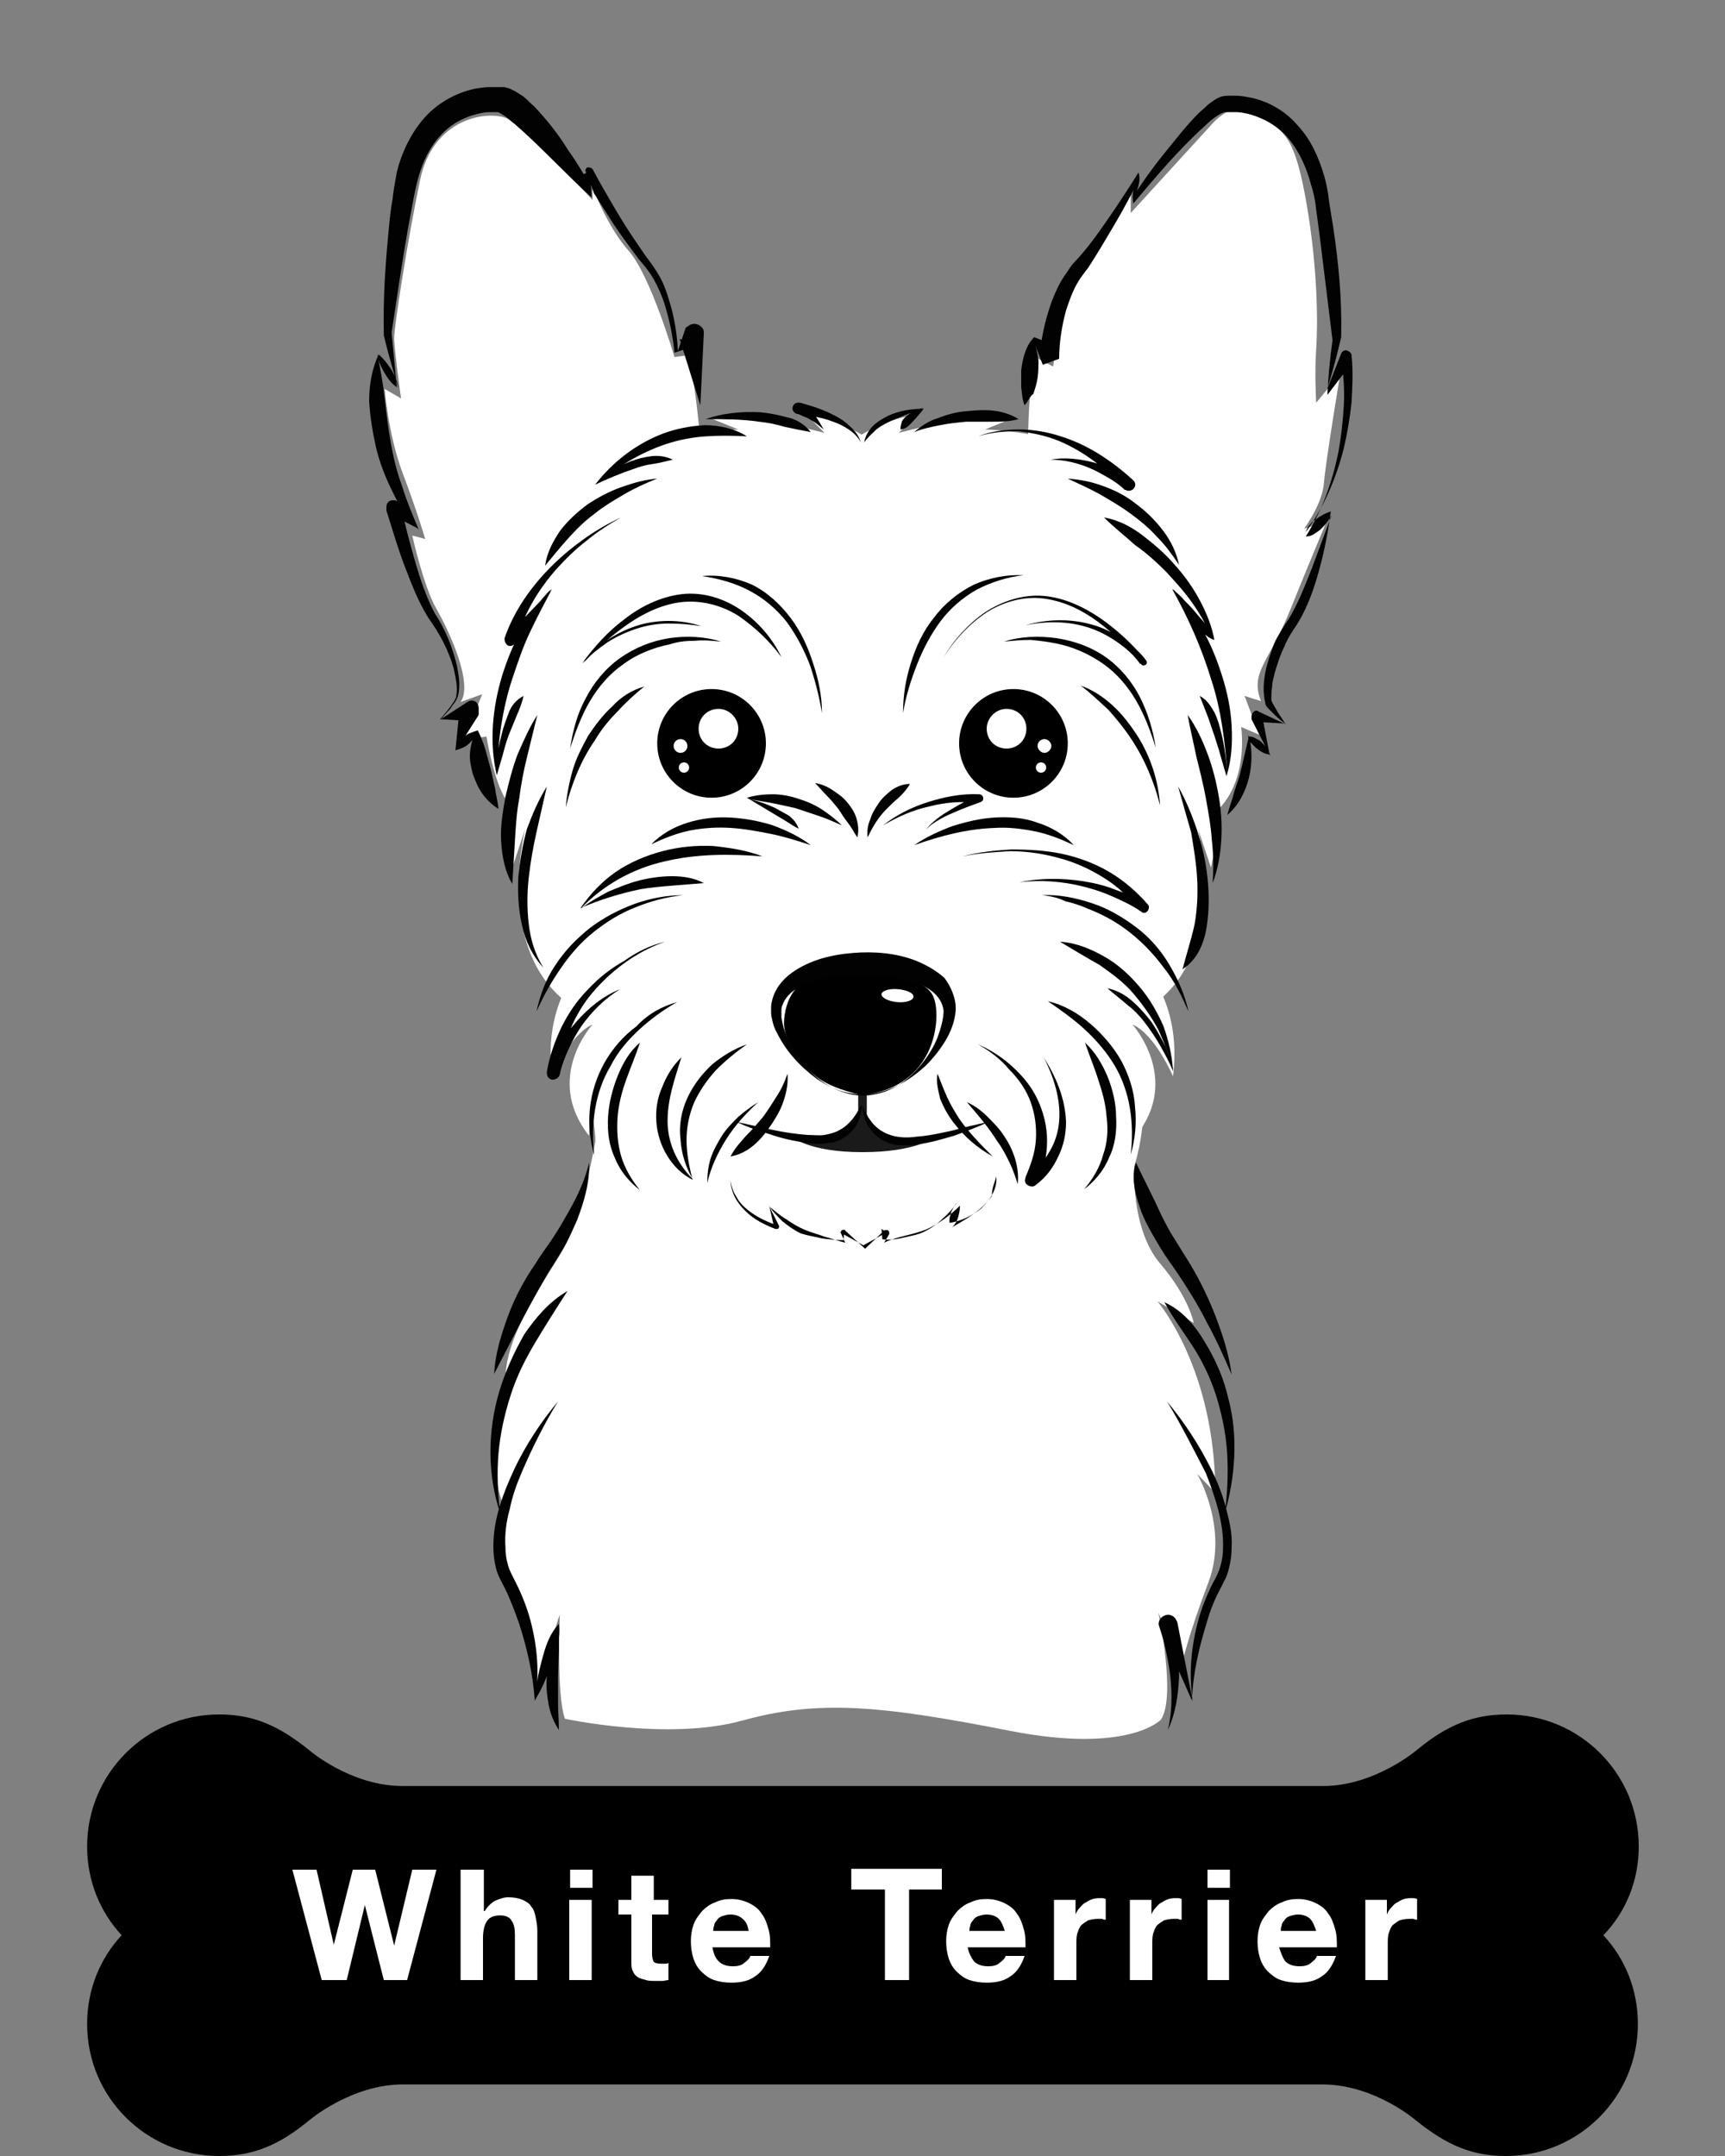 <?xml version="1.0" encoding="utf-8"?>
<!-- Generator: Adobe Illustrator 24.0.2, SVG Export Plug-In . SVG Version: 6.00 Build 0)  -->
<svg version="1.1" id="Layer_1" xmlns="http://www.w3.org/2000/svg" xmlns:xlink="http://www.w3.org/1999/xlink" x="0px" y="0px"
	 viewBox="0 0 200 250" style="enable-background:new 0 0 200 250;" xml:space="preserve">
<rect x="0" y="0" width="200" height="250" fill="#808080" stroke="none"/>
<style type="text/css">
	.st0{fill:#FFFFFF;}
	.st1{fill:#1A1A1A;}
	.st2{fill:#020202;}
</style>
<g>
	<g>
		<g>
			<path class="st0" d="M65.5,199.3c-1-2.7-0.6-12.1-0.6-12.1l-2.8,8.7c0,0-0.2-8.5-2.5-12.4c-2.4-3.9-1-8.4-1-8.4
				c-2.7-5.7,0.1-14.4,0.1-14.4c-0.7-4.6,3.7-11.1,6.3-15.3c2.5-4.2,4-12.9,4-12.9c0.3-1.3-1.8-8.2,1-13.8h58.2
				c0,0,6.9,4.5,3.3,16.6c0,0-0.4,7.2,3,11.2s3.9,6.9,3.9,6.9l-4.2-2.5c0,0,6.7,7.8,6.7,22.2l-2.1-2.2c0,0,3.7,6.3,1.3,12.6
				s-3.1,9.6-3.1,9.6l-2.7-6.1c0,0,2.1,9.7,0.3,12.4c0,0-3.7,4-17.5,1.3c-15.2-3-22.3-3.6-31-1.2C77.5,201.9,65.5,199.3,65.5,199.3z
				"/>
			<g>
				<path class="st0" d="M119.2,50.9c0,0,0-5.7,0.8-9.5l2.1,1.1c0,0,0.8-6.1,2.6-9.3c1.9-3.2,6.4-10.6,6.4-10.6v2.1
					c0,0,7.4-8.1,9.5-10.4s4.3-2.1,6.4-0.4c2.1,1.7,3.2,2.3,4.5,9.8c1.3,7.6,1.3,14,1.1,16.8s0,6.2,0,6.2l2.8-3.4
					c0,0-1.7,10.2-1.9,12.7s-2.3,5.3-2.3,5.3l2.6-0.8c0,0-1.7,4-4.2,10.2s-4.7,7.2-3.4,10.6l-1.9-0.6l1.7,4.5l-2.1-0.9
					c0,0,1.3,8.3-5.1,11.3L119.2,50.9z"/>
				<path class="st0" d="M81.2,51.2c0,0-0.6-7.6-1.5-10l-1.5,0.2c0,0-2.8-9.5-5.3-12.3s-4.2-7.4-4.2-7.4v1.5c0,0-7.8-8.5-10-9.5
					c-2.3-0.9-8.5,0-10,7.2s-3,17-3,18.3s0.8,7,0.8,7l-1.9-1.1c0,0,0.4,5.3,2.1,9.8c1.7,4.5,2.6,7.6,2.6,7.6l-1.5-0.4
					c0,0,1.3,5.9,2.8,8.5s4.3,8.7,2.8,10.8l2.5-0.9l-2.1,5.3l2.6-0.4c0,0,0.8,5.1,2.3,7.4s5.3,6.8,5.3,6.8L81.2,51.2z"/>
				<path class="st0" d="M83.7,126c0,0-1.9,11.8,5.8,15.5l-0.7-2.5c0,0,3.7,3.6,8.7,4.2l-0.7-2l3.1,2.6l3.1-2.4l-0.4,1.5
					c0,0,4.7-0.3,8.4-3.8l-0.4,1.9c0,0,6.3-1.2,5.6-15.5L83.7,126z"/>
				<path class="st0" d="M137.6,71.5l3.2,2.5c-1.7-5.1-11.2-12.9-11.2-12.9l6.8,3.6c-2.6-8.9-14.6-11.3-14.6-11.3
					c3.2-0.6,6.4,1.1,6.4,1.1c-3.6-4.5-14-4.7-14-4.7l3.2-1.3c-4.2-0.8-13.2,1.7-13.2,1.7l2.1-2.1c-3.4,0.4-6.4,2.3-6.4,2.3
					s-3-1.9-6.4-2.3l2.1,2.1c0,0-9.1-2.5-13.2-1.7l3.2,1.3c0,0-10.4,0.2-14,4.7c0,0,3.2-1.7,6.4-1.1c0,0-11.9,2.5-14.6,11.3l6.8-3.6
					c0,0-9.5,7.8-11.2,12.9l3.2-2.5c0,0-4.9,11.5-4.5,17l3.6-6.6c0,0-3.8,10.4-1.9,18.7l1.5-4.5c0,0-4.2,16.1,7.2,21.6H100h31.7
					c11.3-5.5,7.2-21.6,7.2-21.6l1.5,4.5c1.9-8.3-1.9-18.7-1.9-18.7l3.6,6.6C142.5,83,137.6,71.5,137.6,71.5z"/>
				<path class="st0" d="M129.6,108.9c3.4,1.3,7.2,5.9,7.2,5.9c-5.3-12.3-17.2-12.7-17.2-12.7c6.4-1.1,12.7,2.6,12.7,2.6
					c-5.3-7.9-18.7-6.1-18.7-6.1c3.2-1.9,9.8-1.7,9.8-1.7c-7-5.9-16.8-0.4-16.8-0.4c1.3-2.5,6.4-4.2,6.4-4.2
					c-4.9-0.4-9.6,2.3-9.6,2.3l2.8-3c-3.8,1.3-6.2,5.5-6.2,5.5s-2.4-4.2-6.2-5.5l2.8,3c0,0-4.7-2.6-9.6-2.3c0,0,5.1,1.7,6.4,4.2
					c0,0-9.8-5.5-16.8,0.4c0,0,6.6-0.2,9.8,1.7c0,0-13.4-1.9-18.7,6.1c0,0,6.2-3.8,12.7-2.6c0,0-11.9,0.4-17.2,12.7
					c0,0,3.8-4.5,7.2-5.9c0,0-7.8,4.9-6.4,15.9c0,0,2.1-4.9,4.7-6c0,0-5.7,6.2-0.4,12.9c0,0,0-7.2,4.3-9.8c0,0-5.3,11,1.1,15.3
					c0,0-2.1-7.8,2.1-11.7c0,0-3.6,6.4,1.7,9.8c0,0-1.9-5.5,0.9-8.5c0,0-2.3,7.2,1.7,10c0,0,0.6-3.8,1.9-5.1c0,0-0.6,3.2,0,4.3
					c0,0,7.6-3.4,9.1-9.5c0,0-1.5,6.6-2.8,7.6c0,0,9-7.6,11.7-7.1c2.6-0.6,11.7,7.1,11.7,7.1c-1.3-0.9-2.8-7.6-2.8-7.6
					c1.5,6.1,9.1,9.5,9.1,9.5c0.6-1.1,0-4.3,0-4.3c1.3,1.3,1.9,5.1,1.9,5.1c4-2.8,1.7-10,1.7-10c2.8,3,0.9,8.5,0.9,8.5
					c5.3-3.4,1.7-9.8,1.7-9.8c4.2,4,2.1,11.7,2.1,11.7c6.4-4.3,1.1-15.3,1.1-15.3c4.3,2.6,4.3,9.8,4.3,9.8
					c5.3-6.6-0.4-12.9-0.4-12.9c2.6,1.1,4.7,6,4.7,6C137.4,113.8,129.6,108.9,129.6,108.9z"/>
				<path class="st1" d="M99.5,126.9v2.5c0,0-1.5,4.1-7.7,2.4c0,0,1.9,1.8,8.2,1.8c6.2,0,8.3-1.7,8.3-1.7s-5.7,2.1-7.8-2.4v-2.7
					L99.5,126.9z"/>
				<path d="M100,127c0,0-3.1-0.6-5-1.9s-4.2-4.4-4.1-6.6s1.1-5.9,6.8-5.8c5.7,0.1,9.9,0.8,10.6,3.1C109.1,118,108.6,126,100,127z"
					/>
				<path class="st0" d="M105.9,115.6c0,0.4-0.9,0.7-1.9,0.6s-1.8-0.5-1.8-0.9s0.9-0.7,1.9-0.6C105.2,114.8,106,115.2,105.9,115.6z"
					/>
			</g>
		</g>
		<g>
			<g>
				<g>
					<circle cx="82.5" cy="86.2" r="6.3"/>
					<path class="st0" d="M85.6,84.5c0,1.3-1,2.3-2.3,2.3s-2.3-1-2.3-2.3s1-2.3,2.3-2.3S85.6,83.3,85.6,84.5z"/>
					<circle class="st0" cx="78.9" cy="86.5" r="0.8"/>
					<circle class="st0" cx="79.3" cy="89" r="0.6"/>
				</g>
				<g>
					<path class="st2" d="M110.8,117.2c-0.1,1.3-0.6,2.5-1.2,3.5s-1.4,2-2.2,2.8c-1.7,1.6-3.8,2.9-6.1,3.3c-1.1,0.2-2.3,0.1-3.5-0.2
						c-1.1-0.3-2.2-0.9-3.1-1.5c-1.9-1.4-3.5-3.1-4.6-5.3c-0.3-0.5-0.5-1.1-0.6-1.7c-0.1-0.3-0.1-0.6-0.1-1c0-0.3,0-0.7,0.1-1
						c0.3-1.4,1.2-2.5,2.3-3.3c2.1-1.5,4.6-2.1,7.1-2.3c2.4-0.2,5,0,7.3,0.9c1.2,0.5,2.3,1.1,3.3,2
						C110.2,114.3,110.9,115.8,110.8,117.2L110.8,117.2z M109.4,117.2c-0.1-0.9-0.6-1.7-1.4-2.3c-0.8-0.6-1.8-1-2.8-1.2
						c-1-0.3-2.1-0.4-3.2-0.5c-0.5,0-1.1-0.1-1.6-0.1h-0.8c-0.3,0-0.5,0-0.8,0c-2.2,0.1-4.4,0.4-6.2,1.4c-0.9,0.5-1.6,1.2-1.9,2.1
						c-0.1,0.2-0.1,0.4-0.1,0.7c0,0.2,0,0.5,0,0.7c0.1,0.5,0.2,1.1,0.4,1.6c0.4,1.1,0.9,2.1,1.6,3s1.4,1.8,2.3,2.5
						c1.8,1.4,4.2,2.3,6.5,1.8c2.3-0.4,4.2-1.9,5.6-3.7c0.7-0.9,1.3-1.9,1.7-2.9C109.1,119.2,109.4,118.1,109.4,117.2L109.4,117.2z"
						/>
					<path class="st2" d="M97.6,95.7c-0.9-0.4-1.8-0.8-2.7-1.1c-0.9-0.3-1.8-0.6-2.7-0.9c-0.9-0.2-1.8-0.4-2.8-0.6l-2.9-0.5l0,0l0,0
						c1.2,0.2,2.3,0.6,3.4,1.1c0.5,0.3,1.1,0.6,1.6,0.9c0.5,0.4,0.9,0.9,1.1,1.5l0,0l0,0c-0.6-0.3-1-0.6-1.5-0.9s-1-0.6-1.5-0.9
						c-1-0.6-2-1.2-3-1.8l0,0l0,0l0,0c1-0.3,2-0.4,3-0.4s2,0.2,2.9,0.5c1,0.3,1.9,0.7,2.7,1.2C96.1,94.4,96.9,95,97.6,95.7
						L97.6,95.7L97.6,95.7z"/>
					<path class="st2" d="M94,98c-1.5-0.5-3.1-1-4.6-1.3s-3.1-0.6-4.7-0.7s-3.1,0-4.7,0.3c-1.5,0.3-3,0.9-4.5,1.6l0,0l0,0
						c1.2-1.2,2.6-2,4.2-2.5s3.3-0.7,5-0.6s3.3,0.4,4.9,0.9C91.2,96.3,92.7,97,94,98L94,98L94,98z"/>
					<path class="st2" d="M88.4,99.3C84.5,99,80.7,99,77,99.9c-1.8,0.4-3.6,1.1-5.2,2s-3.2,2.1-4.5,3.5l0,0l0,0c1-0.8,2.1-1.4,3.2-2
						c1.2-0.5,2.4-1,3.6-1.3s2.5-0.5,3.8-0.5s2.6,0.2,3.7,0.8l0,0l0,0c-1.3,0.1-2.5,0.2-3.7,0.3c-1.2,0.1-2.4,0.2-3.6,0.4
						c-2.4,0.5-4.7,1.2-7,2.2l0,0l0,0l0,0c1.1-1.6,2.5-3.1,4.1-4.2s3.5-1.9,5.4-2.4s3.9-0.7,5.9-0.6C84.6,98.3,86.6,98.6,88.4,99.3
						L88.4,99.3L88.4,99.3z"/>
					<path class="st2" d="M79.2,103.8c-1.9,0.2-3.8,0.7-5.5,1.4c-1.8,0.7-3.4,1.7-4.9,2.9c-1.5,1.2-2.7,2.6-3.8,4.2
						c-1.1,1.6-2,3.2-2.8,5l0,0l0,0c0.4-1.9,1.1-3.8,2.2-5.4c1.1-1.7,2.5-3.1,4-4.3c1.6-1.2,3.3-2.1,5.2-2.8
						C75.3,104.2,77.2,103.8,79.2,103.8L79.2,103.8L79.2,103.8z"/>
					<path class="st2" d="M77.1,109.2c-1.7,0.6-3.2,1.4-4.6,2.4s-2.7,2.2-3.8,3.5c-2.2,2.6-3.5,5.9-3.8,9.3l0,0l-1.4-0.3
						c0.4-1.1,0.9-2,1.4-3c0.5-0.9,1.2-1.8,1.9-2.6c1.4-1.6,3.1-3,5.1-3.8l0,0l0,0c-1.8,1.1-3.3,2.6-4.5,4.3
						c-0.6,0.9-1.1,1.8-1.5,2.7c-0.4,0.9-0.8,1.9-1,2.9c-0.1,0.4-0.5,0.6-0.9,0.6c-0.4-0.1-0.6-0.4-0.6-0.8v-0.1l0,0
						c0.3-1.8,0.9-3.5,1.7-5.2c0.8-1.6,1.8-3.1,3.1-4.4c1.2-1.3,2.6-2.4,4.2-3.3C73.8,110.4,75.4,109.6,77.1,109.2L77.1,109.2
						L77.1,109.2z"/>
					<path class="st2" d="M78.5,116.2c-1.6,0.9-3.1,2-4.4,3.2s-2.5,2.6-3.3,4.2c-0.9,1.5-1.5,3.2-1.8,5s-0.3,3.6-0.1,5.4l0,0l0,0
						c-0.5-1.8-0.7-3.6-0.5-5.5c0.2-1.9,0.8-3.7,1.7-5.3c0.9-1.6,2.2-3.1,3.7-4.2C75.1,117.6,76.7,116.7,78.5,116.2
						C78.5,116.1,78.5,116.1,78.5,116.2C78.5,116.1,78.5,116.2,78.5,116.2z"/>
					<path class="st2" d="M86.6,121.1c-1.3,0.9-2.5,1.9-3.6,3c-1,1.1-1.9,2.4-2.5,3.7c-0.6,1.4-0.9,2.9-0.9,4.4s0.3,3.1,0.7,4.6l0,0
						l0,0l0,0c-2.4-1.2-4-3.9-4.2-6.7c-0.1-1.4,0.1-2.8,0.7-4.1c0.5-1.3,1.2-2.4,2.2-3.4l0,0l0,0c-0.4,1.3-0.8,2.5-1.1,3.7
						c-0.3,1.2-0.5,2.4-0.5,3.7c0,2.4,1,4.8,2.9,6.7l0,0l0,0c-0.8-1.4-1.3-2.9-1.4-4.6c-0.2-1.6,0.1-3.3,0.8-4.8
						c0.7-1.5,1.7-2.8,2.9-3.9C83.7,122.5,85.1,121.6,86.6,121.1L86.6,121.1L86.6,121.1z"/>
					<path class="st2" d="M91.3,124.5c0.1,1-0.1,2.1-0.4,3c-0.3,1-0.8,1.9-1.4,2.8c-0.6,0.9-1.2,1.7-2,2.4s-1.7,1.2-2.8,1.4l0,0l0,0
						c0.5-1,1.2-1.7,1.8-2.4c0.7-0.7,1.3-1.4,1.9-2.1c0.6-0.8,1.1-1.6,1.6-2.4C90.6,126.3,91,125.4,91.3,124.5L91.3,124.5
						L91.3,124.5z"/>
					<path class="st2" d="M87.9,127.8c-1.4,1.3-2.7,2.7-3.7,4.3s-1.8,3.3-2.2,5.1l0,0l0,0c0-1,0.1-1.9,0.4-2.9
						c0.3-0.9,0.8-1.8,1.3-2.6s1.2-1.5,1.9-2.2C86.3,128.9,87.1,128.3,87.9,127.8L87.9,127.8L87.9,127.8z"/>
					<path class="st2" d="M74.2,120.9c-0.5,1.5-1.1,2.9-1.6,4.3s-0.9,2.9-1,4.4s0,3,0.4,4.4s1.2,2.8,2.2,4l0,0l0,0
						c-1.2-0.9-2.3-2.2-2.9-3.7c-0.7-1.5-0.9-3.1-0.8-4.8c0.1-1.6,0.5-3.2,1.1-4.7C72.2,123.3,73,121.9,74.2,120.9L74.2,120.9
						L74.2,120.9z"/>
					<path class="st2" d="M99.4,97.1c-0.4-0.6-0.7-1.2-1.1-1.7s-0.7-1-1.1-1.6c-0.4-0.5-0.8-1-1.3-1.5s-0.9-1-1.4-1.5l0,0l0,0
						c0.7,0.1,1.4,0.4,2,0.8s1.2,0.8,1.7,1.4s0.9,1.2,1.1,1.9C99.5,95.6,99.6,96.3,99.4,97.1L99.4,97.1L99.4,97.1z"/>
					<path class="st2" d="M95.3,82.7c-0.3-1.9-0.8-3.8-1.4-5.6c-0.7-1.8-1.6-3.5-2.7-5c-1.2-1.5-2.6-2.7-4.3-3.6
						c-1.7-0.9-3.5-1.4-5.5-1.7l0,0l0,0c1.9-0.2,4,0.2,5.8,1c1.8,0.9,3.3,2.3,4.5,3.9s2,3.4,2.6,5.3C94.9,78.8,95.3,80.7,95.3,82.7
						L95.3,82.7L95.3,82.7z"/>
					<path class="st2" d="M90.6,76.2c-1.4-1.9-3.1-3.5-5-4.8c-1.9-1.2-4.2-1.8-6.4-1.6C77,70,74.8,71,72.9,72.3s-3.7,2.9-5.3,4.6
						l0,0l0,0l0,0c0.7-1,1.7-1.9,2.7-2.6s2.2-1.3,3.4-1.7c1.2-0.4,2.5-0.6,3.8-0.6s2.6,0.2,3.8,0.6l0,0l0,0
						c-1.3-0.2-2.5-0.3-3.8-0.3c-1.2,0-2.5,0.2-3.7,0.6s-2.3,0.9-3.4,1.6c-1,0.7-2,1.5-2.9,2.4l0,0l0,0c1.4-1.9,3-3.7,4.9-5.1
						c1.9-1.5,4.2-2.6,6.6-2.9c2.5-0.3,5,0.5,7,1.9C88,72.2,89.6,74.1,90.6,76.2L90.6,76.2L90.6,76.2z"/>
					<path class="st2" d="M83.6,74.4c-1-0.1-2-0.2-3-0.1c-1,0-2,0.1-2.9,0.4c-1.9,0.4-3.8,1.1-5.4,2.3c-1.6,1.1-2.9,2.6-3.9,4.3
						c-1,1.7-1.7,3.6-2.3,5.5l0,0l0,0c0.3-2,0.8-4,1.8-5.8c0.9-1.8,2.3-3.5,4-4.7s3.7-2,5.7-2.3C79.6,73.7,81.7,73.8,83.6,74.4
						C83.7,74.4,83.7,74.4,83.6,74.4C83.7,74.4,83.7,74.4,83.6,74.4z"/>
					<path class="st2" d="M74.7,79.6c-1.1,0.9-2.2,1.9-3.1,2.9c-1,1-1.9,2.1-2.6,3.3c-1.6,2.3-2.7,5-3.4,7.8l0,0l0,0
						c0.1-1.4,0.4-2.9,0.8-4.3s1.1-2.7,1.8-4c0.8-1.2,1.7-2.4,2.8-3.4C72,80.8,73.3,80,74.7,79.6C74.7,79.5,74.7,79.5,74.7,79.6
						C74.7,79.5,74.7,79.6,74.7,79.6z"/>
					<path class="st2" d="M99.8,51.3c-0.3-0.6-0.8-1.1-1.4-1.5s-1.2-0.7-1.8-0.9c-1.3-0.5-2.6-0.7-3.9-0.8l0,0l0.4-1.3
						c0.3,0.2,0.5,0.5,0.8,0.7c0.2,0.2,0.4,0.5,0.6,0.7c0.4,0.5,0.7,1.1,1,1.6l0,0l0,0C95,49.4,94.6,49,94,48.7
						c-0.3-0.2-0.5-0.3-0.8-0.4c-0.3-0.1-0.5-0.3-0.8-0.3c-0.3-0.1-0.6-0.4-0.5-0.8c0.1-0.3,0.3-0.5,0.6-0.5h0.3l0,0
						c1.4,0.4,2.7,0.8,4,1.5c0.6,0.3,1.2,0.7,1.7,1.2C99.2,50,99.6,50.6,99.8,51.3L99.8,51.3L99.8,51.3z"/>
					<path class="st2" d="M94,50.1c-1.1-0.2-2.1-0.4-3-0.6c-1-0.3-2-0.5-3-0.6c-2-0.3-4.1-0.3-6.2-0.3l0,0l0,0
						c2-0.7,4.1-0.9,6.3-0.8c1.1,0.1,2.1,0.3,3.2,0.6C92.3,48.6,93.3,49.2,94,50.1L94,50.1L94,50.1z"/>
					<path class="st2" d="M86.6,50.6c-1.7-0.1-3.2-0.1-4.8,0c-1.5,0.1-3.1,0.4-4.6,0.9c-3,1-5.7,2.7-8.2,4.7l0,0l0,0
						c0.6-0.6,1.2-1.1,1.9-1.6c0.7-0.4,1.4-0.8,2.2-1.1c0.8-0.3,1.6-0.5,2.4-0.6s1.7,0,2.5,0.4l0,0l0,0c-0.8,0.2-1.6,0.4-2.3,0.5
						c-0.8,0.1-1.5,0.3-2.3,0.6c-1.5,0.5-2.9,1.1-4.4,1.8l0,0l0,0l0,0c2-2.6,4.7-4.7,7.8-5.9c1.6-0.6,3.2-0.9,4.9-1
						C83.4,49.3,85.2,49.7,86.6,50.6L86.6,50.6L86.6,50.6z"/>
					<path class="st2" d="M76.2,55.5c-1.3,0.5-2.6,1.1-3.8,1.8c-1.2,0.7-2.4,1.4-3.5,2.3c-1.1,0.8-2.1,1.8-3,2.8s-1.8,2.1-2.7,3.2
						l0,0l0,0c0.2-1.5,0.9-2.8,1.7-4c0.9-1.2,2-2.2,3.2-3.1c1.2-0.8,2.5-1.5,3.9-2C73.4,56,74.8,55.6,76.2,55.5L76.2,55.5L76.2,55.5
						z"/>
					<path class="st2" d="M72,60c-1.4,0.8-2.8,1.7-4,2.7c-1.3,1-2.4,2.1-3.5,3.3c-2.1,2.4-3.8,5.2-4.6,8.3l0,0l-1.1-0.6l5.2-5.4l0,0
						l0,0c-0.9,1.7-1.8,3.4-2.6,5.1s-1.4,3.5-2,5.3s-1,3.6-1.3,5.5s-0.4,3.8-0.5,5.7l0,0l0,0c0-0.8,0-1.7,0.1-2.5s0.3-1.6,0.5-2.4
						s0.5-1.6,0.8-2.4s0.9-1.5,1.7-1.9l0,0l0,0c-0.2,0.9-0.5,1.6-0.8,2.3c-0.3,0.7-0.6,1.5-0.9,2.2c-0.3,0.8-0.5,1.5-0.7,2.3
						l-0.7,2.4l0,0l0,0l0,0c-0.9-3.8-0.5-7.8,0.6-11.5c0.6-1.9,1.3-3.7,2.3-5.4c0.9-1.7,2-3.3,3.4-4.7l0,0l-4.2,6.3
						c-0.2,0.3-0.6,0.4-0.9,0.2c-0.2-0.2-0.3-0.4-0.3-0.7V74l0,0c1.1-3.2,3.1-6,5.4-8.3c1.2-1.2,2.4-2.2,3.8-3.2
						C69.1,61.5,70.5,60.7,72,60L72,60L72,60z"/>
					<path class="st2" d="M62.3,82.9c-0.4,1.6-0.8,3.3-1.2,4.9s-0.7,3.2-0.9,4.8c-0.3,1.6-0.4,3.2-0.5,4.9l-0.3,5l0,0l0,0
						c-0.9-1.5-1.2-3.3-1.3-5s0.2-3.4,0.5-5.1c0.4-1.7,0.8-3.3,1.4-4.9C60.7,85.9,61.4,84.3,62.3,82.9L62.3,82.9L62.3,82.9z"/>
					<path class="st2" d="M63.4,91.2l-1.2,5.3c-0.4,1.8-0.7,3.5-0.9,5.3s-0.2,3.6,0,5.3c0.2,1.8,0.7,3.5,1.7,5.1l0,0l0,0
						c-1.3-1.4-2.1-3.1-2.5-5c-0.4-1.8-0.5-3.7-0.4-5.6c0.2-1.9,0.5-3.7,1-5.5C61.7,94.5,62.4,92.8,63.4,91.2L63.4,91.2L63.4,91.2z"
						/>
					<path class="st2" d="M81.2,47l-2.4-7.7l2.1,0.7l0,0l-2.7,0.9l0,0l0,0l0,0l0,0c-0.2-2-0.6-3.9-1.2-5.8c-0.3-0.9-0.7-1.8-1.2-2.7
						s-1.1-1.6-1.7-2.3c-1.2-1.6-2.4-3.2-3.4-4.8c-1.1-1.7-2.1-3.3-3.1-5.1l0.8-0.3l0,0l0.2,3l0,0l0,0l0,0c-3.1-2.8-5.9-5.9-8.9-8.5
						c-0.4-0.3-0.7-0.6-1.1-0.9c-0.3-0.2-0.8-0.5-0.9-0.5l0,0l0,0h-0.1h-0.3c-0.2,0-0.4,0-0.6,0c-0.4,0-0.9,0.1-1.3,0.2
						c-1.7,0.4-3.3,1.3-4.4,2.6c-1.2,1.3-2,3-2.5,4.8s-0.8,3.9-1.2,5.9c-0.7,4-1.3,8.1-1.9,12.1v-0.1c0.2,2.1,0.4,4.3,0.6,6.4l0,0
						l0,0l0,0c-0.7-0.5-1.1-1.1-1.5-1.8s-0.7-1.4-0.8-2.2l0,0l0,0c0.4,1.8,0.7,3.5,0.9,5.3c0.2,1.7,0.4,3.4,0.7,5.1
						c0.3,1.7,0.7,3.4,1.3,5c0.5,1.7,1.2,3.3,1.9,5l0,0l0,0l0,0L45,59.5l1.5-0.9l0,0c0.4,2.1,1,4.3,1.6,6.4s1.3,4.2,2.3,6.1
						c1.2,1.8,2.1,4,2.6,6.2c0.2,1.1,0.4,2.2,0.1,3.4c-0.1,0.3-0.2,0.5-0.4,0.8c-0.2,0.2-0.3,0.4-0.5,0.7c-0.4,0.4-0.7,0.8-1.1,1.2
						l0,0l0,0l3.1-2c0.4-0.3,1-0.2,1.2,0.3c0.1,0.2,0.1,0.3,0.1,0.5v0.7l0,0L52.9,87l0,0l0,0c0.2-0.6,0.5-1.1,0.9-1.5
						c0.2-0.2,0.4-0.4,0.7-0.5s0.5-0.2,0.9-0.3l0,0l0,0l0,0l0,0c0.4,0.8,0.7,1.6,0.9,2.3c0.2,0.7,0.4,1.5,0.6,2.2
						c0.2,0.7,0.3,1.5,0.5,2.2c0.1,0.8,0.3,1.5,0.4,2.4l0,0l0,0c-0.8-0.5-1.4-1.1-1.9-1.8c-0.5-0.7-0.8-1.5-1.1-2.3
						c-0.2-0.8-0.4-1.7-0.3-2.5c0.1-0.9,0.3-1.7,0.8-2.5l0,0l0,0c-0.1,0.4-0.2,0.6-0.3,0.9c-0.2,0.2-0.4,0.4-0.6,0.6
						c-0.4,0.4-0.9,0.6-1.6,0.8l0,0l0,0l0,0l0.5-4.9l0,0l1.4,1.5L51,83.4l0,0l0,0l0,0c0.4-0.4,0.7-0.8,1.1-1.3
						c0.2-0.2,0.3-0.5,0.5-0.7c0.1-0.2,0.3-0.5,0.3-0.7c0.2-1.1-0.1-2.2-0.3-3.2c-0.6-2.1-1.6-4-2.9-5.8c-1.2-1.9-2-4-2.8-6.1
						s-1.4-4.2-2.1-6.4l0,0v-0.4c0-0.5,0.3-0.8,0.8-0.8c0.3,0,0.5,0.1,0.7,0.3l2.3,3.2l0,0l0,0c-1.3-1.3-2.3-2.8-3.1-4.5
						c-0.8-1.6-1.5-3.4-1.9-5.1c-0.4-1.8-0.7-3.6-0.8-5.4c0-1.8,0.3-3.7,1.1-5.4l0,0l0,0l0,0c0.6,0.5,1.1,1.2,1.5,1.8
						c0.4,0.7,0.7,1.4,0.8,2.2l0,0l0,0C45.6,43,45,41,44.5,38.9c0,0,0,0,0-0.1v-0.1c-0.1-4.2,0.2-8.3,0.6-12.4
						c0.1-1,0.2-2.1,0.4-3.1c0.1-1,0.3-2.1,0.5-3.2c0.5-2.1,1.5-4.3,3-6.1s3.7-3.1,6-3.6c0.6-0.1,1.2-0.2,1.8-0.2c0.3,0,0.6,0,0.9,0
						h0.5h0.1h0.2c0.1,0,0.2,0.1,0.4,0.1c0.8,0.3,1.3,0.7,1.8,1c0.5,0.4,0.8,0.8,1.2,1.1c1.5,1.6,2.8,3.2,3.9,5
						c1.2,1.7,2.3,3.5,3.2,5.4l0,0l0,0l-1.1-2.8l0,0l0,0c-0.1-0.2,0.1-0.5,0.3-0.5c0.2,0,0.4,0.1,0.5,0.2c0.9,1.7,1.9,3.4,2.9,5.1
						s2.1,3.3,3.2,4.9c0.6,0.8,1.2,1.6,1.7,2.5c0.5,0.9,0.8,1.8,1.1,2.8c0.6,1.9,0.9,3.9,1,5.8l0,0l0,0l0.9-2.7l0,0l0.3-0.2
						c0.5-0.4,1.2-0.3,1.6,0.2c0.2,0.2,0.2,0.4,0.2,0.7L81.2,47L81.2,47L81.2,47z"/>
					<path class="st2" d="M85.4,130.1c1.4,0.3,2.8,0.6,4.1,0.9c1.4,0.3,2.8,0.5,4.1,0.6c0.7,0,1.4,0.1,2,0s1.3-0.3,1.8-0.6
						c1.1-0.6,1.9-1.7,2.5-3l0,0l0,0c0.1,1.4-0.6,3-2,3.9c-0.3,0.2-0.7,0.4-1.1,0.5c-0.2,0.1-0.4,0.1-0.6,0.1s-0.4,0.1-0.6,0.1
						c-0.8,0.1-1.5,0-2.2-0.1c-1.4-0.2-2.8-0.5-4.2-1C88.1,131.2,86.7,130.7,85.4,130.1L85.4,130.1L85.4,130.1z"/>
					<path class="st2" d="M114.6,130.1c-1.3,0.6-2.6,1.1-4,1.6c-1.4,0.4-2.7,0.8-4.2,1c-0.7,0.1-1.5,0.1-2.2,0.1
						c-0.8-0.1-1.5-0.3-2.2-0.8c-1.3-0.9-2-2.4-2-3.8l0,0l0,0c0.5,1.3,1.3,2.5,2.5,3.1c1.1,0.6,2.5,0.7,3.8,0.5
						c1.4-0.1,2.7-0.4,4.1-0.7C111.8,130.7,113.2,130.4,114.6,130.1L114.6,130.1L114.6,130.1z"/>
					<path class="st2" d="M115.5,136.4c0.1,0.7-0.1,1.4-0.4,2s-0.8,1.2-1.3,1.7c-1.1,0.9-2.4,1.5-3.7,1.7l0,0l0,0l0,0l0,0
						c-0.1-0.5,0.1-0.9,0.2-1.3c0.2-0.4,0.4-0.8,0.7-1.1l0,0l0,0c-0.5,0.7-1,1.3-1.7,1.9c-0.6,0.6-1.3,1.1-2.1,1.5
						c-0.8,0.4-1.6,0.5-2.4,0.7s-1.7,0.3-2.5,0.2l0,0l0,0l0,0l-0.1-1.2l0,0l0.6,0.4l-2.7,1.5l0,0l-2.7-1.5l0.5-0.3l0,0l-0.1,1.2l0,0
						l0,0l0,0c-0.8,0-1.7-0.1-2.5-0.2c-0.8-0.2-1.6-0.3-2.5-0.6c-0.8-0.4-1.5-0.9-2.1-1.4c-0.6-0.6-1.2-1.2-1.6-1.9l0,0l0,0l1.2,2.4
						c0.1,0.1,0,0.3-0.1,0.4c-0.1,0-0.1,0-0.2,0h-0.1l0,0c-1.3-0.5-2.5-1.1-3.5-2.1c-0.5-0.5-0.9-1-1.2-1.6
						c-0.3-0.6-0.5-1.3-0.5-1.9l0,0l0,0c0.1,0.7,0.3,1.3,0.7,1.9c0.3,0.6,0.8,1.1,1.3,1.5c1,0.8,2.2,1.4,3.5,1.8l0,0l-0.4,0.4
						l-0.6-2.6l0,0l0,0l0,0c0.6,0.5,1.3,1.1,2,1.5c0.7,0.5,1.4,0.9,2.1,1.2s1.5,0.5,2.3,0.8c0.8,0.2,1.6,0.5,2.4,0.7l0,0l0,0
						l-0.5-1.1l0,0v-0.1c0-0.2,0.1-0.3,0.3-0.3c0.1,0,0.2,0,0.2,0.1l2.3,2.1l0,0l2.2-2.1c0.1-0.1,0.4-0.1,0.5,0s0.1,0.2,0.1,0.3v0.1
						l0,0l-0.6,1l0,0l0,0c0.8-0.4,1.6-0.6,2.4-0.8s1.6-0.4,2.4-0.7c0.7-0.3,1.4-0.7,2.1-1.2s1.3-1,1.9-1.6l0,0l0,0l0,0
						c0,0.5-0.1,0.9-0.2,1.3c-0.1,0.4-0.3,0.8-0.7,1.2l0,0l0,0c1.2-0.7,2.3-1.3,3.3-2.2c0.5-0.4,0.9-0.9,1.3-1.4
						C115,137.6,115.4,137,115.5,136.4L115.5,136.4L115.5,136.4z"/>
					<path class="st2" d="M102.4,95.7c1.5-1.2,3.3-2.1,5.2-2.7c1.9-0.6,3.9-1,5.9-0.9c0.3,0,0.5,0.2,0.5,0.5c0,0.2-0.1,0.3-0.3,0.4
						l0,0l0,0c-1.1,0.4-2.2,0.8-3.3,1.3c-0.5,0.2-1.1,0.5-1.6,0.8s-1,0.6-1.4,1.1l0,0l0,0c0.3-0.5,0.8-0.9,1.3-1.3s1-0.7,1.5-1
						c1-0.6,2.1-1.2,3.2-1.7l0,0l0.1,0.9c-1.9-0.2-3.8-0.1-5.7,0.4C105.9,93.9,104.1,94.7,102.4,95.7L102.4,95.7L102.4,95.7z"/>
					<path class="st2" d="M106,98c1.3-0.9,2.8-1.6,4.4-2.2c1.6-0.5,3.2-0.9,4.9-1c1.7-0.1,3.4,0,5,0.6c1.6,0.5,3.1,1.4,4.2,2.6l0,0
						l0,0c-1.5-0.7-3-1.3-4.5-1.6c-1.5-0.3-3.1-0.5-4.6-0.4C112.2,96.1,109.1,96.9,106,98L106,98L106,98z"/>
					<path class="st2" d="M111.6,99.3c1.9-0.5,3.8-0.7,5.7-0.8c1.9,0,3.9,0.1,5.8,0.5s3.8,1.1,5.5,2.1c1.7,1,3.2,2.3,4.5,3.8l0,0
						l0,0c0.2,0.2,0.1,0.6-0.1,0.8c-0.2,0.2-0.5,0.2-0.7,0c-1-0.7-2.1-1.2-3.2-1.7c-1.1-0.5-2.3-0.9-3.5-1.2
						c-2.4-0.6-4.9-0.8-7.4-0.5l0,0l0,0c2.4-0.5,5-0.5,7.5-0.1c1.2,0.2,2.5,0.5,3.7,1c1.2,0.4,2.4,0.9,3.5,1.6l-0.8,0.8l0,0
						c-1.1-1.5-2.5-2.8-4.1-3.8c-1.6-1-3.3-1.8-5.2-2.3c-1.8-0.5-3.7-0.8-5.7-0.8C115.5,98.8,113.5,98.9,111.6,99.3L111.6,99.3
						L111.6,99.3z"/>
					<path class="st2" d="M120.8,103.8c1.9-0.1,3.9,0.3,5.7,0.9c1.9,0.6,3.6,1.6,5.2,2.8c1.6,1.2,2.9,2.7,3.9,4.4
						c1,1.7,1.8,3.5,2.2,5.4l0,0l0,0c-0.8-1.8-1.6-3.5-2.8-5c-1.1-1.5-2.4-2.9-3.9-4.1s-3.1-2.1-4.9-2.8c-0.9-0.4-1.8-0.7-2.7-0.9
						C122.7,104.1,121.8,103.9,120.8,103.8L120.8,103.8L120.8,103.8z"/>
					<path class="st2" d="M122.9,109.2c1.8,0.1,3.5,0.8,5.1,1.7c1.6,0.9,2.9,2.1,4.1,3.5c1.2,1.4,2.1,3,2.8,4.6
						c0.6,1.7,1,3.4,1.1,5.2l0,0l0,0l0,0c-0.4-1-0.9-1.9-1.4-2.8s-1.1-1.8-1.7-2.6c-0.6-0.8-1.3-1.6-2.1-2.2c-0.8-0.7-1.6-1.3-2.4-2
						l0,0l0,0c1.1,0.2,2.1,0.8,2.9,1.5c0.8,0.7,1.5,1.5,2.2,2.4c0.6,0.9,1.1,1.8,1.6,2.8c0.4,1,0.8,2,1,3l0,0l0,0
						c-0.4-1.7-1.1-3.3-1.8-4.9c-0.8-1.5-1.8-2.9-2.9-4.2c-1.1-1.3-2.5-2.3-3.9-3.3C125.9,111,124.4,110.1,122.9,109.2L122.9,109.2
						L122.9,109.2z"/>
					<path class="st2" d="M121.5,116.1c1.8,0.4,3.5,1.4,4.9,2.6s2.7,2.7,3.6,4.3c0.9,1.7,1.5,3.5,1.6,5.4c0.2,1.9,0,3.7-0.5,5.5l0,0
						l0,0c0.2-1.8,0.2-3.6-0.1-5.4c-0.3-1.8-0.9-3.5-1.8-5c-0.9-1.5-2.1-2.9-3.4-4.1C124.5,118.2,123.1,117.2,121.5,116.1
						C121.5,116.2,121.5,116.1,121.5,116.1L121.5,116.1z"/>
					<path class="st2" d="M113.4,121.1c1.4,0.6,2.8,1.5,4,2.6s2.2,2.3,2.9,3.8c0.7,1.5,1.1,3.1,1.1,4.8s-0.4,3.3-0.9,4.8l0,0l-1.2-1
						c0.9-0.6,1.8-1.5,2.4-2.6c0.6-1,1-2.2,1.1-3.5c0.2-2.5-0.6-5.1-1.8-7.4l0,0l0,0c1.4,2.2,2.5,4.7,2.6,7.5c0,1.4-0.3,2.8-0.9,4
						c-0.6,1.3-1.4,2.4-2.6,3.3c-0.3,0.3-0.8,0.2-1.1-0.1c-0.2-0.2-0.2-0.5-0.1-0.7v-0.1l0,0c0.6-1.4,1.1-2.8,1.2-4.3
						s-0.1-3-0.6-4.4s-1.4-2.7-2.5-3.8C116,122.8,114.8,121.9,113.4,121.1L113.4,121.1L113.4,121.1z"/>
					<path class="st2" d="M108.7,124.5c0.4,1,0.7,1.8,1.1,2.7s0.9,1.7,1.4,2.5c1.1,1.6,2.5,3,3.9,4.4l0,0l0,0c-1.8-1-3.3-2.3-4.6-4
						c-0.6-0.8-1.1-1.7-1.5-2.7C108.8,126.5,108.5,125.5,108.7,124.5L108.7,124.5L108.7,124.5z"/>
					<path class="st2" d="M112.1,127.8c0.9,0.4,1.7,1,2.4,1.7c0.7,0.7,1.4,1.4,1.9,2.2c1.1,1.6,1.8,3.6,1.6,5.6l0,0l0,0
						c-0.3-0.9-0.6-1.8-1-2.6s-0.8-1.6-1.4-2.4C114.6,130.7,113.4,129.3,112.1,127.8L112.1,127.8L112.1,127.8z"/>
					<path class="st2" d="M125.8,120.9c1.2,1.1,2,2.5,2.6,3.9c0.6,1.5,1,3.1,1,4.7c0.1,1.6-0.1,3.3-0.8,4.7
						c-0.6,1.5-1.7,2.8-2.9,3.7l0,0l0,0c1-1.2,1.8-2.5,2.2-4c0.5-1.4,0.6-2.9,0.4-4.4c-0.1-1.5-0.5-2.9-1-4.4
						C126.9,123.8,126.3,122.4,125.8,120.9L125.8,120.9L125.8,120.9z"/>
					<path class="st2" d="M100.6,97.1c-0.1-0.7,0-1.4,0.3-2.1c0.2-0.7,0.6-1.3,1-1.9s1-1.1,1.5-1.5c0.6-0.4,1.3-0.7,2.1-0.7l0,0l0,0
						c-0.4,0.7-0.9,1.2-1.3,1.6c-0.5,0.4-1,0.9-1.4,1.3C101.9,94.7,101.2,95.8,100.6,97.1L100.6,97.1L100.6,97.1z"/>
					<path class="st2" d="M104.7,82.7c0-2,0.3-3.9,0.9-5.8s1.4-3.7,2.7-5.3c1.2-1.6,2.8-2.9,4.6-3.8c1.8-0.8,3.8-1.2,5.8-1.1l0,0
						l0,0c-1.9,0.2-3.8,0.8-5.5,1.7c-1.6,0.9-3.1,2.2-4.2,3.7s-2,3.2-2.7,5C105.6,78.9,105,80.8,104.7,82.7L104.7,82.7L104.7,82.7z"
						/>
					<path class="st2" d="M109.4,76.2c1.2-2,2.8-3.8,4.8-5.2c2-1.3,4.4-2.1,6.8-1.9s4.7,1.3,6.6,2.6c2,1.4,3.7,3,5.2,4.8l-0.6,0.5
						l0,0c-0.7-1-1.6-1.8-2.6-2.5s-2.1-1.3-3.3-1.7c-2.4-0.8-5-0.8-7.4-0.3l0,0l0,0c2.4-0.7,5.1-0.8,7.6-0.1
						c1.2,0.3,2.4,0.9,3.5,1.6s2.1,1.5,2.9,2.6l0,0l0,0c0.1,0.2,0.1,0.4-0.1,0.5c-0.2,0.1-0.4,0.1-0.5-0.1c-1.5-1.8-3.1-3.5-5-4.9
						c-1.9-1.4-4-2.4-6.3-2.7c-2.3-0.3-4.7,0.4-6.6,1.6C112.3,72.4,110.7,74.2,109.4,76.2L109.4,76.2L109.4,76.2z"/>
					<path class="st2" d="M116.4,74.4c1.9-0.6,4-0.7,6.1-0.4c2,0.3,4,1,5.7,2.2s3.1,2.9,4,4.7c0.9,1.8,1.5,3.8,1.8,5.8l0,0l0,0
						c-0.6-1.9-1.3-3.8-2.3-5.5s-2.3-3.2-3.9-4.3c-1.6-1.1-3.4-1.9-5.4-2.3c-1-0.2-1.9-0.3-2.9-0.4
						C118.4,74.2,117.4,74.3,116.4,74.4C116.3,74.4,116.3,74.4,116.4,74.4C116.3,74.4,116.3,74.4,116.4,74.4z"/>
					<path class="st2" d="M125.3,79.5c1.4,0.5,2.6,1.3,3.7,2.3c1.1,1,2,2.2,2.8,3.4c1.6,2.5,2.5,5.3,2.7,8.2l0,0l0,0
						c-0.7-2.8-1.8-5.4-3.4-7.8c-0.8-1.2-1.7-2.3-2.6-3.3C127.5,81.4,126.5,80.4,125.3,79.5C125.3,79.6,125.3,79.5,125.3,79.5
						L125.3,79.5z"/>
					<path class="st2" d="M100.2,51.3c0.1-0.7,0.5-1.4,1-1.9s1.2-0.9,1.8-1.2c1.3-0.6,2.7-0.8,4.1-0.8l0,0l0,0l0,0
						c-0.4,0.5-0.8,1-1.2,1.4c-0.4,0.4-0.7,0.9-1.5,1l0,0l0,0c0-0.4,0.1-0.7,0.2-1c0.2-0.3,0.4-0.5,0.7-0.7c0.5-0.4,1.1-0.7,1.8-0.8
						l0,0l0,0c-1.3,0.5-2.6,1-3.8,1.5c-0.6,0.3-1.2,0.6-1.7,1C101.1,50.3,100.6,50.7,100.2,51.3L100.2,51.3L100.2,51.3z"/>
					<path class="st2" d="M106,50.1c0.8-0.7,1.7-1.3,2.7-1.6c1-0.4,2.1-0.7,3.1-0.8c1.1-0.1,2.1-0.2,3.2-0.1c1.1,0.1,2.1,0.4,3.1,1
						l0,0l0,0c-1.1,0.3-2.1,0.3-3.1,0.3s-2,0-3,0c-1,0.1-2,0.2-3,0.4C108,49.5,107,49.7,106,50.1L106,50.1L106,50.1z"/>
					<path class="st2" d="M113.4,50.6c1.5-0.6,3.2-0.8,4.8-0.8c1.6,0,3.3,0.3,4.8,0.8c3.2,1,6,2.9,8.4,5.1c0.3,0.3,0.3,0.7,0,1
						c-0.2,0.2-0.6,0.3-0.9,0.1h-0.1l0,0c-0.5-0.5-1.2-1-1.9-1.4s-1.4-0.8-2.1-1.1c-1.4-0.6-3-1-4.6-1l0,0l0,0
						c1.6-0.3,3.3-0.1,4.9,0.3c0.8,0.2,1.6,0.5,2.3,0.8c0.8,0.3,1.5,0.7,2.2,1.2l0,0l-0.9,1c-2.1-2.3-4.7-4.3-7.6-5.5
						c-1.5-0.6-3-0.9-4.6-1.1C116.6,50,115,50.1,113.4,50.6L113.4,50.6L113.4,50.6z"/>
					<path class="st2" d="M123.8,55.5c1.5,0.1,2.9,0.4,4.2,0.9c1.4,0.5,2.7,1.2,3.8,2.1c1.2,0.9,2.2,1.9,3.1,3.1
						c0.9,1.2,1.5,2.5,1.8,3.9l0,0l0,0c-0.8-1.2-1.6-2.3-2.6-3.3c-0.9-1-2-1.9-3.1-2.7s-2.3-1.5-3.5-2.2
						C126.4,56.7,125.1,56.1,123.8,55.5L123.8,55.5L123.8,55.5z"/>
					<path class="st2" d="M128,60c1.7,0.3,3.2,1.1,4.5,2.1s2.6,2.1,3.7,3.4c1.1,1.2,2.1,2.6,2.9,4.1c0.8,1.5,1.4,3,1.7,4.6l0,0l0,0
						l0,0l0,0c-0.7-0.2-1.2-0.7-1.6-1.2c-0.4-0.5-0.8-1-1.1-1.5c-0.4-0.5-0.7-1-1.1-1.6c-0.3-0.5-0.7-1.1-1-1.6l0,0
						c1.4,1.4,2.5,3,3.4,4.7c1,1.7,1.7,3.5,2.3,5.4s1,3.8,1.1,5.8c0.1,1.9,0,3.9-0.6,5.8l0,0l0,0l0,0l-0.7-2.4
						c-0.2-0.8-0.5-1.6-0.7-2.3c-0.3-0.8-0.5-1.5-0.8-2.3l-0.9-2.3l0,0l0,0c0.8,0.4,1.3,1.2,1.7,1.9c0.4,0.8,0.6,1.6,0.8,2.4
						c0.4,1.6,0.6,3.3,0.7,4.9l0,0l0,0c-0.1-1.9-0.3-3.8-0.6-5.7c-0.3-1.9-0.7-3.7-1.3-5.5c-1.1-3.6-2.6-7-4.5-10.4l0,0l0,0
						c0.5,0.4,1,0.8,1.4,1.3c0.4,0.4,0.9,0.9,1.3,1.4c0.4,0.5,0.8,0.9,1.2,1.4s0.7,1,0.8,1.8l0,0l0,0c-0.6-1.5-1.4-2.9-2.3-4.2
						c-0.9-1.3-2-2.5-3.1-3.7c-1.1-1.1-2.3-2.2-3.6-3.1C130.5,62.2,129.2,61.2,128,60L128,60L128,60z"/>
					<path class="st2" d="M137.7,82.9c1,1.4,1.7,2.9,2.3,4.5s1,3.2,1.3,4.9c0.3,1.7,0.4,3.4,0.3,5.1c-0.1,1.7-0.4,3.4-1,5l0,0l0,0
						c0.1-1.7,0.1-3.3-0.1-5c-0.1-1.6-0.4-3.2-0.7-4.9c-0.3-1.6-0.7-3.2-1.1-4.8C138.4,86.2,138,84.6,137.7,82.9L137.7,82.9
						L137.7,82.9z"/>
					<path class="st2" d="M136.6,91.2c0.9,1.6,1.6,3.3,2.2,5.1c0.6,1.8,1,3.6,1.2,5.5s0.2,3.8-0.1,5.7c-0.3,1.9-1.1,3.8-2.8,4.9l0,0
						l0,0c0.5-1.9,1-3.4,1.4-5.2c0.3-1.7,0.4-3.5,0.3-5.3c-0.1-1.8-0.4-3.6-0.7-5.4C137.6,94.8,137.1,93,136.6,91.2L136.6,91.2
						L136.6,91.2z"/>
					<path class="st2" d="M118.8,47c-0.3-0.7-0.3-1.4-0.4-2.1c0-0.7,0-1.3,0-2c0.1-0.7,0.2-1.3,0.4-1.9c0.2-0.6,0.5-1.3,1.1-1.9l0,0
						l0,0l0,0l0,0l2.6,1l-1.9,0.7l0,0c0.2-2.1,0.7-4.1,1.4-6c0.4-1,0.8-1.9,1.4-2.8c0.3-0.4,0.6-0.9,0.9-1.3l1-1.1
						c1.3-1.5,2.4-3.1,3.5-4.7c1.1-1.6,2.2-3.3,3.2-4.9l0,0l0,0l0,0c0.2,0.6,0.1,1.1,0,1.5c-0.1,0.5-0.3,0.9-0.7,1.4l0,0l0,0
						c1.1-1.7,2.3-3.4,3.6-5s2.6-3.3,4-4.7c0.4-0.4,0.8-0.7,1.2-1.1c0.4-0.3,0.9-0.7,1.5-0.9c0.4-0.1,0.7-0.1,0.9-0.1
						c0.3,0,0.6,0,0.8,0c0.5,0,1.1,0.1,1.6,0.2c2.1,0.4,4.2,1.6,5.6,3.3c1.5,1.6,2.4,3.7,3,5.7c0.3,1,0.5,2.1,0.6,3.1l0.5,3.1
						c0.6,4.1,1,8.2,0.9,12.4V39c0,0,0,0,0,0.1c-0.5,2.1-1,4.1-1.7,6.2l0,0l0,0l1.7-4.3c0.1-0.3,0.5-0.5,0.8-0.3
						c0.2,0.1,0.3,0.2,0.4,0.4v0.1l0,0c0.2,1.9,0.1,3.6,0,5.5c-0.2,1.8-0.5,3.6-0.9,5.3c-0.9,3.5-2.3,6.8-4.4,9.7l0,0l0,0
						c0.1-0.4,0.3-0.7,0.5-0.9c0.2-0.3,0.5-0.5,0.7-0.6c0.5-0.4,1.1-0.7,1.7-0.9l0,0l0,0l0,0l0,0c-0.3,2.2-0.7,4.4-1.3,6.6
						c-0.6,2.2-1.3,4.3-2.5,6.3c-0.3,0.5-0.6,0.9-0.9,1.4c-0.3,0.5-0.5,0.9-0.7,1.4c-0.5,1-0.8,2-1.1,3c-0.1,0.5-0.3,1-0.3,1.6
						c-0.1,0.5-0.1,1.1-0.1,1.5c0,0.1,0,0.2,0.1,0.3c0,0.1,0.1,0.2,0.2,0.4c0.1,0.2,0.3,0.5,0.4,0.7c0.3,0.5,0.6,0.9,0.9,1.4l0,0
						l0,0l0,0l-3.5-0.2l0.8-0.9l0,0l0.9,4.7l0,0l0,0l0,0c-0.7-0.1-1.1-0.4-1.6-0.8c-0.2-0.2-0.4-0.4-0.6-0.6
						c-0.2-0.2-0.3-0.5-0.3-0.9l0,0l0,0c0.3,0.8,0.4,1.6,0.4,2.5c0,0.8-0.1,1.7-0.3,2.5c-0.4,1.6-1.2,3.2-2.5,4.3l0,0l0,0
						c0.2-0.8,0.5-1.6,0.7-2.3c0.2-0.8,0.5-1.5,0.7-2.2c0.4-1.5,0.7-3,1.1-4.6l0,0l0,0l0,0l0,0c0.4,0,0.6,0.1,0.9,0.3
						c0.3,0.1,0.5,0.3,0.7,0.5c0.4,0.4,0.7,0.8,0.9,1.5l0,0l0,0l-2.2-4.3l0,0v-0.3c0-0.3,0.2-0.6,0.5-0.7c0.1,0,0.2,0,0.3,0.1
						l3.2,1.5l0,0l0,0c-0.4-0.3-0.9-0.7-1.3-1.1c-0.2-0.2-0.4-0.4-0.6-0.6c-0.1-0.1-0.2-0.2-0.3-0.3c-0.1-0.2-0.2-0.3-0.2-0.5
						c-0.3-1.2-0.2-2.4,0-3.5s0.6-2.2,1-3.3c0.2-0.5,0.5-1,0.8-1.5s0.6-1,0.9-1.4c1.1-1.8,1.9-3.9,2.7-5.9l2.3-6.2l0,0l0,0
						c-0.3,0.6-0.7,1.1-1.2,1.6c-0.2,0.2-0.5,0.4-0.8,0.6c-0.3,0.2-0.6,0.3-1,0.3l0,0l0,0l0,0c1.9-3,3.1-6.4,3.8-9.9
						c0.3-1.7,0.5-3.5,0.6-5.2s0-3.5-0.3-5.2l0,0l1.2,0.2l-2.8,3.7l0,0l0,0l0,0c0.1-2.1,0.3-4.3,0.6-6.4v0.1
						c-0.5-4.1-1-8.1-1.5-12.2l-0.4-3c-0.1-1-0.3-2-0.6-2.9c-0.5-1.9-1.3-3.7-2.5-5.2s-2.9-2.5-4.8-3c-0.5-0.1-0.9-0.2-1.4-0.2
						c-0.2,0-0.5,0-0.7,0s-0.5,0-0.6,0c-0.7,0.2-1.6,0.9-2.3,1.6c-3,2.7-5.7,5.9-8.3,9l0,0l0,0l0,0c-0.1-0.5-0.1-1,0-1.5
						s0.2-1,0.7-1.4l0,0l0,0c-0.9,1.8-1.8,3.5-2.8,5.2c-1,1.7-2,3.4-3.1,5.1c-0.6,0.8-1.2,1.5-1.6,2.4c-0.4,0.8-0.7,1.7-1,2.6
						c-0.5,1.8-0.8,3.8-0.8,5.6l0,0l-1.9,0.7l-1-2.6l0,0l0,0c0.3,0.7,0.4,1.4,0.5,2.1c0,0.7,0,1.3-0.1,2s-0.3,1.3-0.5,1.9
						C119.5,45.8,119.3,46.4,118.8,47L118.8,47L118.8,47z"/>
				</g>
				<g>
					<circle cx="117.5" cy="86.2" r="6.3"/>
					<path class="st0" d="M114.4,84.5c0,1.3,1,2.3,2.3,2.3s2.3-1,2.3-2.3s-1-2.3-2.3-2.3S114.4,83.3,114.4,84.5z"/>
					<path class="st0" d="M120.3,86.5c0,0.4,0.4,0.8,0.8,0.8s0.8-0.4,0.8-0.8s-0.4-0.8-0.8-0.8S120.3,86,120.3,86.5z"/>
					<circle class="st0" cx="120.7" cy="89" r="0.6"/>
				</g>
			</g>
			<g>
				<path class="st2" d="M68.3,134.8c0.1,2.3-0.6,4.6-1.4,6.7c-0.5,1.1-0.9,2.1-1.5,3.1s-1.2,2-1.8,2.9c-1.1,1.9-2.2,3.9-3.2,5.8
					l-3.1,6l0,0l0,0c0.1-2.3,0.8-4.5,1.6-6.7s1.9-4.2,3.2-6.1c0.6-1,1.3-1.9,1.9-2.8c0.6-0.9,1.2-1.9,1.7-2.8
					C66.8,139,67.8,137,68.3,134.8L68.3,134.8L68.3,134.8z"/>
				<path class="st2" d="M65.8,149.7c-1.3,2-2.5,3.9-3.7,5.9s-2.2,4-2.9,6.2s-1.2,4.4-1.4,6.7s-0.1,4.6,0.2,7l0,0l0,0
					c-1.5-4.5-1.5-9.5-0.1-14.2c0.7-2.3,1.7-4.5,2.9-6.6C62.1,152.8,63.7,150.9,65.8,149.7L65.8,149.7L65.8,149.7z"/>
				<path class="st2" d="M64.7,162.5c-1.6,2.6-3,5.4-4.2,8.2c-0.6,1.4-1.1,2.8-1.4,4.3c-0.4,1.4-0.6,2.9-0.5,4.4
					c0,0.7,0.1,1.4,0.3,2.1c0.2,0.7,0.5,1.2,0.9,2c0.7,1.4,1.3,2.9,1.7,4.4c0.8,3,1.1,6.3,0.5,9.3l0,0l0,0c0-0.8,0.2-1.6,0.3-2.3
					c0.1-0.8,0.3-1.5,0.5-2.3c0.4-1.5,0.8-3,2-4.3l0,0l0,0l0,0c0,1.1,0,2.1,0,3.1l-0.1,3.1c0,1,0,2,0,3s0.1,2,0.1,3.1l0,0l0,0
					c-0.6-0.9-1-1.9-1.2-3s-0.3-2.1-0.2-3.2c0-1.1,0.2-2.1,0.4-3.1s0.5-2,1-3l0,0l0,0c0.2,1.7-0.3,3.2-0.8,4.6
					c-0.3,0.7-0.6,1.5-0.9,2.2c-0.3,0.7-0.7,1.4-1.1,2.1l0,0l0,0l0,0c-0.2-3.1-0.9-6.1-1.8-8.9c-0.5-1.4-1-2.8-1.7-4.2
					c-0.3-0.6-0.8-1.4-1-2.3c-0.2-0.8-0.3-1.6-0.3-2.5c0-3.3,1.2-6.3,2.5-9.1C61,167.5,62.7,164.9,64.7,162.5L64.7,162.5L64.7,162.5
					z"/>
				<path class="st2" d="M131.7,134.8c1,2.1,2,4,2.9,6c0.5,1,1,2,1.6,2.9l1.8,2.9c1.2,2,2.2,4.1,3,6.2c0.8,2.1,1.5,4.3,1.8,6.6l0,0
					l0,0c-0.9-2.1-1.8-4.1-2.9-6.1c-1-2-2.2-3.9-3.4-5.7c-0.6-0.9-1.3-1.8-1.9-2.8c-0.6-1-1.2-2-1.7-3s-0.9-2.1-1.2-3.3
					C131.4,137.2,131.3,136,131.7,134.8L131.7,134.8L131.7,134.8z"/>
				<path class="st2" d="M135,151c2.2,1,3.7,2.9,4.8,4.8c1.2,2,2.1,4.1,2.6,6.3c0.6,2.2,0.8,4.5,0.7,6.8s-0.5,4.5-1.1,6.6l0,0l0,0
					c0.3-2.2,0.4-4.4,0.3-6.6c-0.1-2.2-0.5-4.3-1.1-6.4c-0.6-2.1-1.5-4.1-2.6-5.9C137.4,154.7,136.1,153,135,151L135,151L135,151z"
					/>
				<path class="st2" d="M135.3,162.5c2,2.4,3.7,5,5.1,7.8c0.7,1.4,1.3,2.9,1.7,4.4s0.8,3.1,0.7,4.7c0,0.8-0.1,1.6-0.3,2.4
					c-0.1,0.4-0.2,0.8-0.4,1.2l-0.5,1c-0.7,1.3-1.3,2.7-1.7,4.2c-0.9,2.9-1.6,5.9-1.7,9l0,0l0,0l0,0l-3.8-8.6l0,0l2-0.5
					c0.2,1.1,0.2,2.1,0.3,3.2c0,1.1,0,2.1,0,3.2c-0.1,2.1-0.4,4.2-1.3,6.1l0,0l0,0c0.5-2,0.5-4.1,0.3-6.1c-0.1-1-0.3-2-0.5-3
					s-0.5-2-0.8-2.9c-0.2-0.5,0.1-1.1,0.7-1.3c0.5-0.2,1.1,0.1,1.3,0.6l0.1,0.2l0,0l1.8,9.2l0,0l0,0c-0.5-3.1-0.2-6.3,0.6-9.3
					c0.4-1.5,1-3,1.7-4.4c0.4-0.7,0.7-1.3,0.9-2s0.3-1.4,0.3-2.1c0.1-2.9-0.9-5.9-2-8.7C138.3,167.9,136.9,165.1,135.3,162.5
					L135.3,162.5L135.3,162.5z"/>
			</g>
		</g>
	</g>
	<g>
		<path d="M190,214.1c0-8.5-6.9-15.3-15.3-15.3c-4,0-7,1.3-10.4,4.1c0,0-4.9,4.2-10.9,4.2H100H46.7c-6.1,0-10.9-4.2-10.9-4.2
			c-3.5-2.8-6.4-4.1-10.4-4.1c-8.5,0-15.3,6.9-15.3,15.3c0,4,1.5,7.6,4,10.3c-2.5,2.7-4,6.3-4,10.3c0,8.5,6.9,15.3,15.3,15.3
			c4,0,7-1.3,10.4-4.1c0,0,4.9-4.2,10.9-4.2H100h53.3c6.1,0,10.9,4.2,10.9,4.2c3.5,2.8,6.4,4.1,10.4,4.1c8.5,0,15.3-6.9,15.3-15.3
			c0-4-1.5-7.6-4-10.3C188.5,221.7,190,218.1,190,214.1z"/>
		<g>
			<g>
				<g>
					<path class="st0" d="M44.5,229.6l-2.2-8.7l0,0l-2.1,8.7h-2.9l-3.4-12.8h2.8l2,8.7l0,0l2.2-8.7h2.6l2.2,8.8l0,0l2.1-8.8h2.8
						l-3.4,12.8H44.5z"/>
					<path class="st0" d="M56.1,216.8v4.8h0.1c0.3-0.5,0.7-0.9,1.2-1.2c0.5-0.2,1-0.4,1.5-0.4c0.7,0,1.2,0.1,1.7,0.3
						c0.4,0.2,0.8,0.4,1,0.8c0.3,0.3,0.4,0.7,0.5,1.2s0.2,1,0.2,1.6v5.7h-2.6v-5.2c0-0.8-0.1-1.3-0.4-1.7c-0.2-0.4-0.7-0.6-1.3-0.6
						c-0.7,0-1.2,0.2-1.5,0.6c-0.3,0.4-0.5,1.1-0.5,2v4.9h-2.6v-12.8L56.1,216.8L56.1,216.8z"/>
					<path class="st0" d="M66.1,218.9v-2.1h2.6v2.1H66.1z M68.6,220.3v9.3H66v-9.3H68.6z"/>
					<path class="st0" d="M77.5,220.3v1.7h-1.9v4.6c0,0.4,0.1,0.7,0.2,0.9c0.1,0.1,0.4,0.2,0.9,0.2c0.1,0,0.3,0,0.4,0s0.3,0,0.4-0.1
						v2c-0.2,0-0.5,0.1-0.7,0.1c-0.3,0-0.5,0-0.8,0c-0.4,0-0.8,0-1.1-0.1c-0.4-0.1-0.7-0.2-0.9-0.3c-0.3-0.2-0.5-0.4-0.6-0.7
						c-0.2-0.3-0.2-0.7-0.2-1.1V222h-1.5v-1.7h1.5v-2.8h2.6v2.8H77.5z"/>
					<path class="st0" d="M83.3,227.4c0.4,0.4,0.9,0.6,1.7,0.6c0.5,0,1-0.1,1.3-0.4c0.4-0.3,0.6-0.5,0.7-0.8h2.2
						c-0.4,1.1-0.9,1.9-1.7,2.4c-0.7,0.5-1.6,0.7-2.7,0.7c-0.7,0-1.4-0.1-2-0.3s-1.1-0.6-1.5-1s-0.7-0.9-0.9-1.5
						c-0.2-0.6-0.3-1.3-0.3-2s0.1-1.3,0.3-1.9c0.2-0.6,0.6-1.1,1-1.6c0.4-0.4,0.9-0.8,1.5-1c0.6-0.3,1.2-0.4,1.9-0.4
						c0.8,0,1.5,0.2,2.1,0.5s1.1,0.7,1.4,1.2c0.4,0.5,0.6,1.1,0.8,1.8c0.2,0.7,0.2,1.3,0.2,2.1h-6.7C82.7,226.4,82.9,227,83.3,227.4
						z M86.1,222.5c-0.3-0.3-0.8-0.5-1.4-0.5c-0.4,0-0.7,0.1-1,0.2c-0.3,0.1-0.5,0.3-0.6,0.5c-0.2,0.2-0.3,0.4-0.3,0.6
						c-0.1,0.2-0.1,0.4-0.1,0.6h4.1C86.7,223.3,86.5,222.8,86.1,222.5z"/>
					<path class="st0" d="M98.7,219.1v-2.4h10.5v2.4h-3.8v10.5h-2.8v-10.5H98.7z"/>
					<path class="st0" d="M112.9,227.4c0.4,0.4,0.9,0.6,1.7,0.6c0.5,0,1-0.1,1.3-0.4c0.4-0.3,0.6-0.5,0.7-0.8h2.2
						c-0.4,1.1-0.9,1.9-1.7,2.4c-0.7,0.5-1.6,0.7-2.7,0.7c-0.7,0-1.4-0.1-2-0.3s-1.1-0.6-1.5-1s-0.7-0.9-0.9-1.5
						c-0.2-0.6-0.3-1.3-0.3-2s0.1-1.3,0.3-1.9c0.2-0.6,0.6-1.1,1-1.6c0.4-0.4,0.9-0.8,1.5-1c0.6-0.3,1.2-0.4,1.9-0.4
						c0.8,0,1.5,0.2,2.1,0.5s1.1,0.7,1.4,1.2c0.4,0.5,0.6,1.1,0.8,1.8c0.2,0.7,0.2,1.3,0.2,2.1h-6.7
						C112.3,226.4,112.6,227,112.9,227.4z M115.8,222.5c-0.3-0.3-0.8-0.5-1.4-0.5c-0.4,0-0.7,0.1-1,0.2c-0.3,0.1-0.5,0.3-0.6,0.5
						c-0.2,0.2-0.3,0.4-0.3,0.6c-0.1,0.2-0.1,0.4-0.1,0.6h4.1C116.3,223.3,116.1,222.8,115.8,222.5z"/>
					<path class="st0" d="M124.7,220.3v1.7l0,0c0.1-0.3,0.3-0.6,0.5-0.8s0.4-0.5,0.7-0.6c0.3-0.2,0.5-0.3,0.8-0.4
						c0.3-0.1,0.6-0.1,0.9-0.1c0.2,0,0.4,0,0.6,0.1v2.4c-0.1,0-0.3,0-0.4-0.1c-0.2,0-0.3,0-0.5,0c-0.5,0-0.9,0.1-1.2,0.2
						c-0.3,0.2-0.6,0.4-0.8,0.6c-0.2,0.3-0.3,0.6-0.4,0.9c-0.1,0.4-0.1,0.7-0.1,1.2v4.2h-2.6v-9.3L124.7,220.3L124.7,220.3z"/>
					<path class="st0" d="M133.5,220.3v1.7l0,0c0.1-0.3,0.3-0.6,0.5-0.8s0.4-0.5,0.7-0.6c0.3-0.2,0.5-0.3,0.8-0.4
						c0.3-0.1,0.6-0.1,0.9-0.1c0.2,0,0.4,0,0.6,0.1v2.4c-0.1,0-0.3,0-0.4-0.1c-0.2,0-0.3,0-0.5,0c-0.5,0-0.9,0.1-1.2,0.2
						c-0.3,0.2-0.6,0.4-0.8,0.6c-0.2,0.3-0.3,0.6-0.4,0.9c-0.1,0.4-0.1,0.7-0.1,1.2v4.2H131v-9.3L133.5,220.3L133.5,220.3z"/>
					<path class="st0" d="M140,218.9v-2.1h2.6v2.1H140z M142.5,220.3v9.3H140v-9.3H142.5z"/>
					<path class="st0" d="M149,227.4c0.4,0.4,0.9,0.6,1.7,0.6c0.5,0,1-0.1,1.3-0.4c0.4-0.3,0.6-0.5,0.7-0.8h2.2
						c-0.4,1.1-0.9,1.9-1.7,2.4c-0.7,0.5-1.6,0.7-2.7,0.7c-0.7,0-1.4-0.1-2-0.3s-1.1-0.6-1.5-1s-0.7-0.9-0.9-1.5s-0.3-1.3-0.3-2
						s0.1-1.3,0.3-1.9c0.2-0.6,0.6-1.1,1-1.6c0.4-0.4,0.9-0.8,1.5-1c0.6-0.3,1.2-0.4,1.9-0.4c0.8,0,1.5,0.2,2.1,0.5s1.1,0.7,1.4,1.2
						c0.4,0.5,0.6,1.1,0.8,1.8s0.2,1.3,0.2,2.1h-6.7C148.5,226.4,148.7,227,149,227.4z M151.9,222.5c-0.3-0.3-0.8-0.5-1.4-0.5
						c-0.4,0-0.7,0.1-1,0.2c-0.3,0.1-0.5,0.3-0.6,0.5c-0.2,0.2-0.3,0.4-0.3,0.6c-0.1,0.2-0.1,0.4-0.1,0.6h4.1
						C152.4,223.3,152.2,222.8,151.9,222.5z"/>
					<path class="st0" d="M160.8,220.3v1.7l0,0c0.1-0.3,0.3-0.6,0.5-0.8s0.4-0.5,0.7-0.6c0.3-0.2,0.5-0.3,0.8-0.4
						c0.3-0.1,0.6-0.1,0.9-0.1c0.2,0,0.4,0,0.6,0.1v2.4c-0.1,0-0.3,0-0.4-0.1c-0.2,0-0.3,0-0.5,0c-0.5,0-0.9,0.1-1.2,0.2
						c-0.3,0.2-0.6,0.4-0.8,0.6c-0.2,0.3-0.3,0.6-0.4,0.9c-0.1,0.4-0.1,0.7-0.1,1.2v4.2h-2.6v-9.3L160.8,220.3L160.8,220.3z"/>
				</g>
			</g>
		</g>
	</g>
</g>
</svg>

